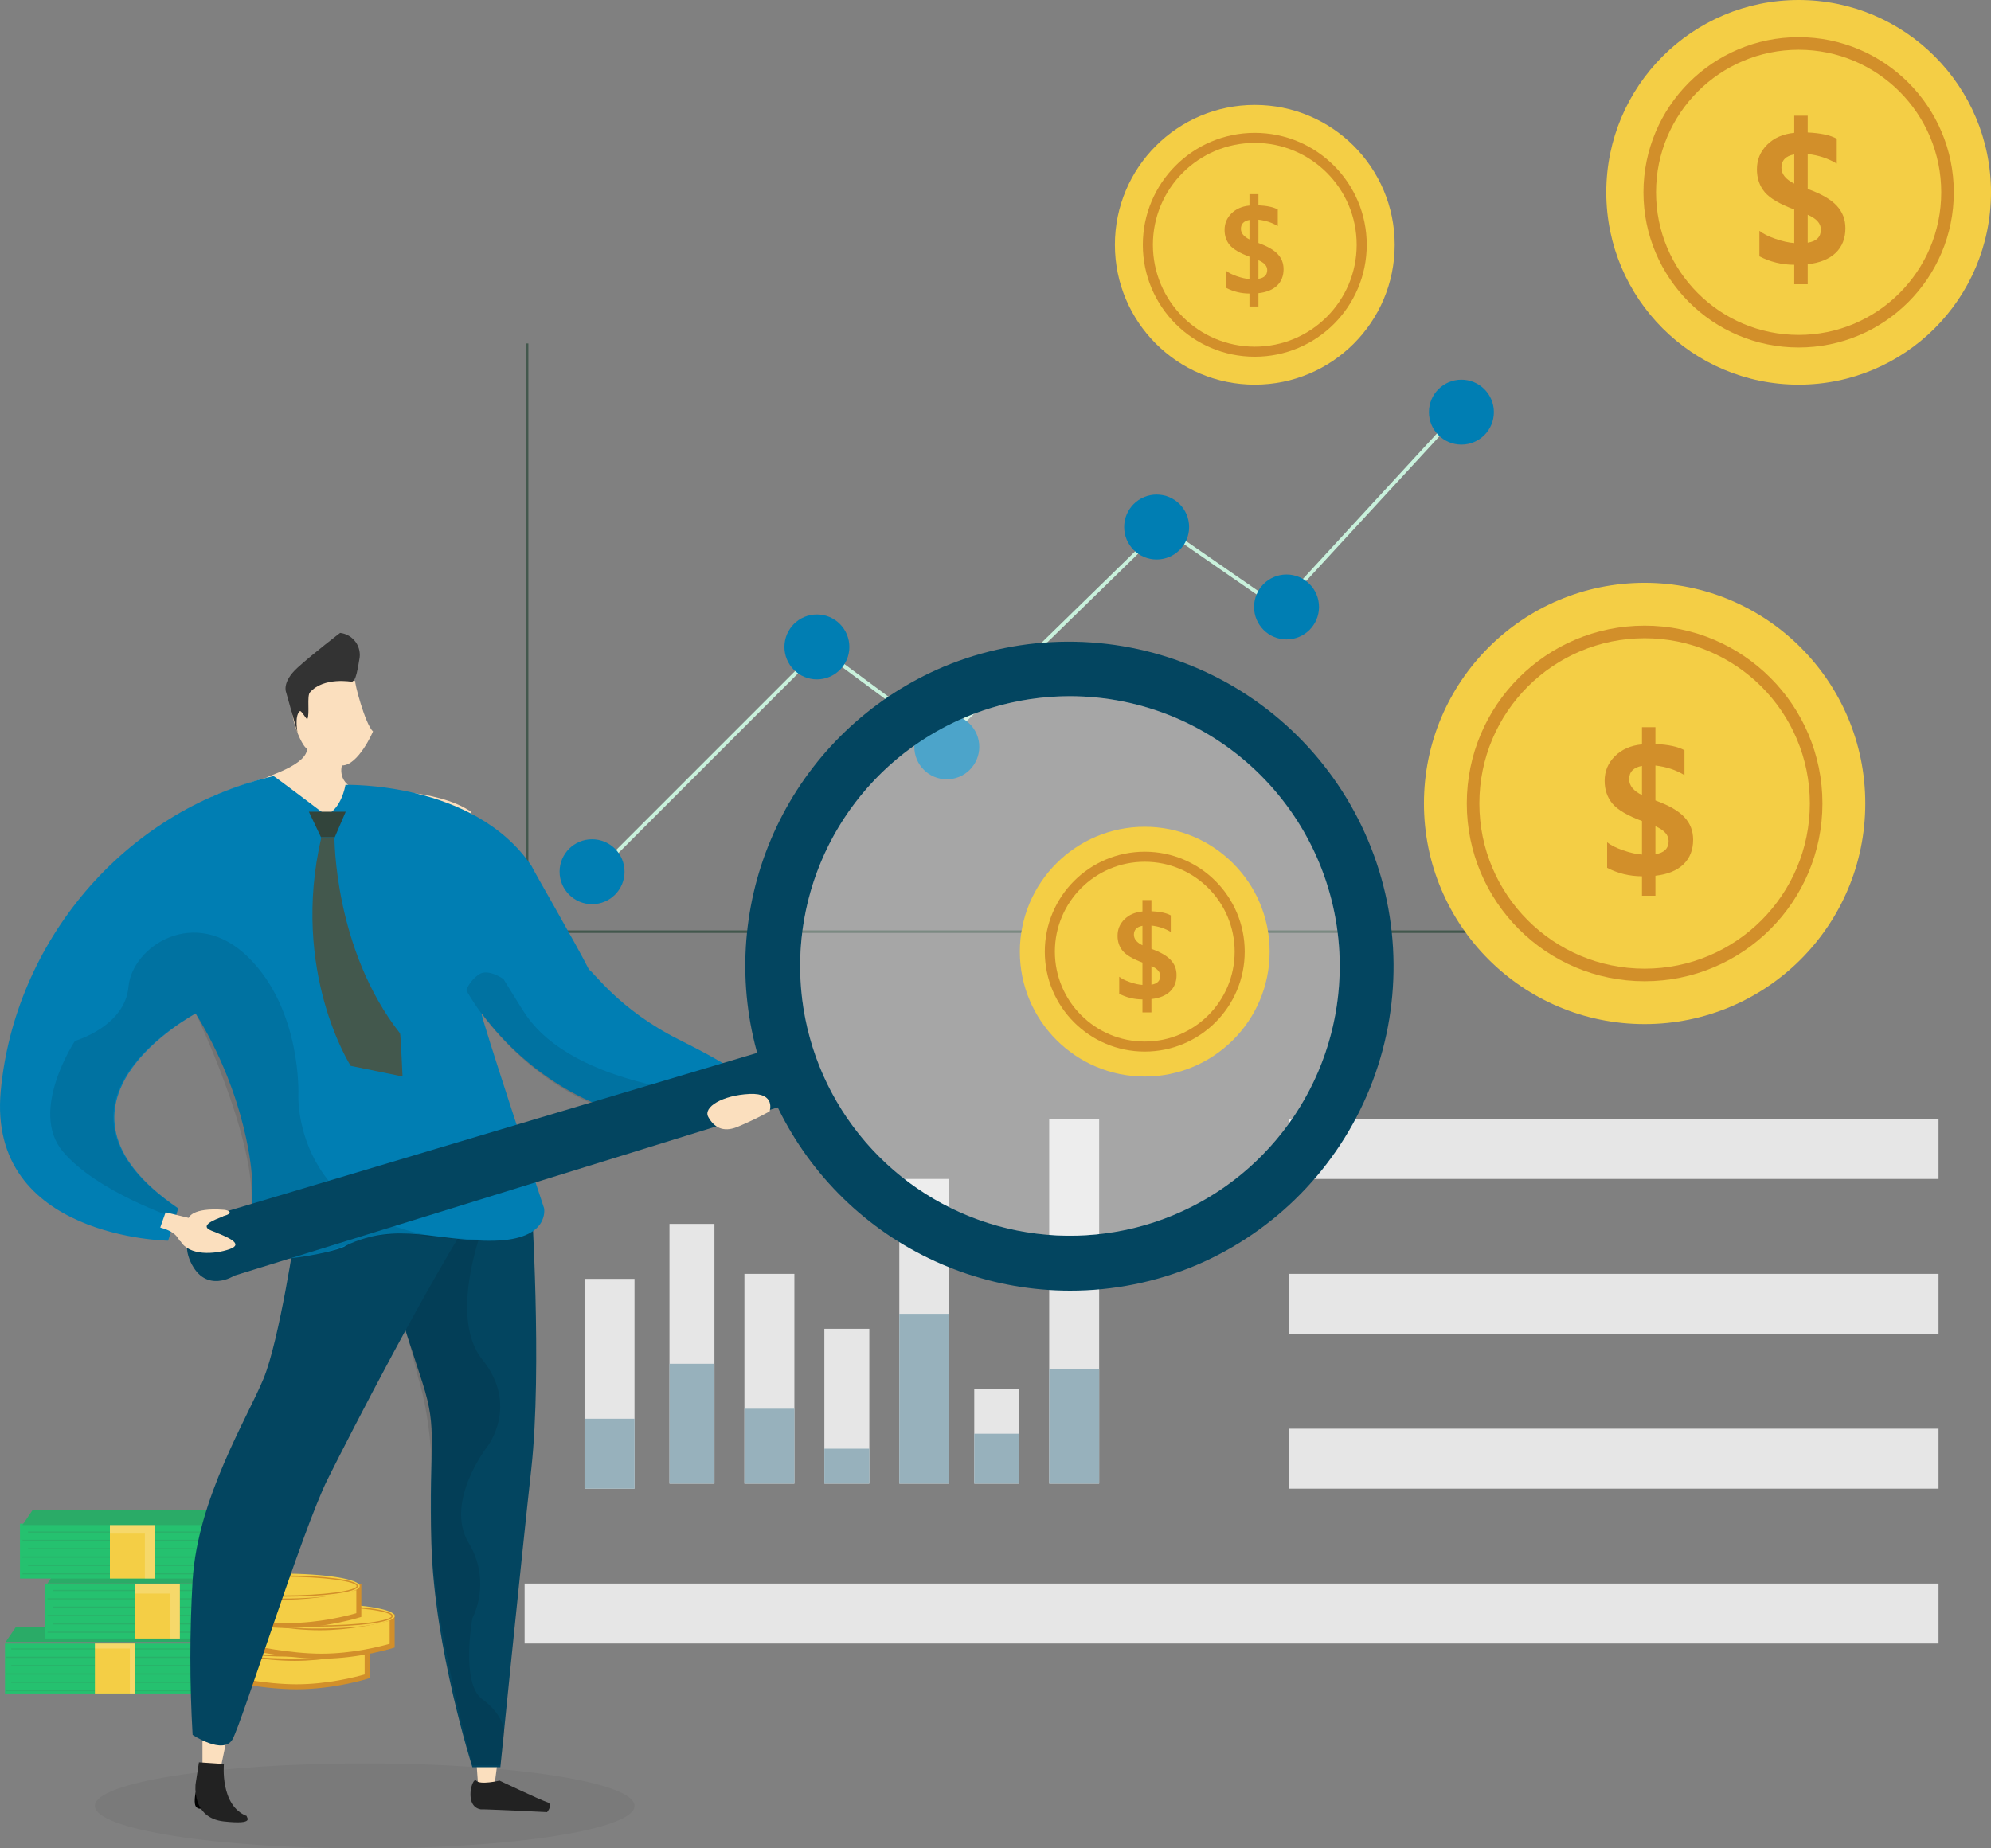<svg width="350" height="325" viewBox="0 0 350 325" fill="none" xmlns="http://www.w3.org/2000/svg">
<rect x="0" y="0" width="350" height="325" fill="#808080" stroke="none"/>
<g clip-path="url(#clip0_1418_790)">
<path opacity="0.05" d="M64.115 325C90.309 325 111.543 321.657 111.543 317.534C111.543 313.41 90.309 310.068 64.115 310.068C37.922 310.068 16.688 313.41 16.688 317.534C16.688 321.657 37.922 325 64.115 325Z" fill="black"/>
<path d="M52.134 296.593C46.211 296.593 39.559 295.097 38.016 294.73V289.765C39.866 290.213 46.054 291.599 51.808 291.599C57.466 291.599 62.823 290.259 64.54 289.785V294.751C63.244 295.137 57.972 296.593 52.134 296.593Z" fill="#F4CE45"/>
<path d="M38.456 290.323V294.382C40.454 294.843 46.617 296.154 52.136 296.154C57.525 296.154 62.432 294.899 64.103 294.421V290.362C61.955 290.927 57.068 292.038 51.81 292.038C46.415 292.038 40.788 290.869 38.456 290.323ZM37.578 289.203C37.578 289.203 44.959 291.16 51.81 291.16C58.66 291.16 64.981 289.203 64.981 289.203V295.075C64.981 295.075 58.986 297.033 52.136 297.033C45.285 297.033 37.578 295.075 37.578 295.075V289.203Z" fill="#D28F2A"/>
<path d="M51.379 291.622C58.898 291.622 64.993 290.638 64.993 289.426C64.993 288.213 58.898 287.23 51.379 287.23C43.861 287.23 37.766 288.213 37.766 289.426C37.766 290.638 43.861 291.622 51.379 291.622Z" fill="#F4CE45"/>
<path d="M51.377 291.182C58.654 291.182 64.552 290.396 64.552 289.426C64.552 288.455 58.654 287.669 51.377 287.669C44.102 287.669 38.203 288.455 38.203 289.426C38.203 290.396 44.102 291.182 51.377 291.182Z" stroke="#D28F2A" stroke-width="0.221"/>
<path d="M56.531 291.211C50.607 291.211 43.955 289.714 42.412 289.347V284.382C44.262 284.83 50.45 286.216 56.205 286.216C61.862 286.216 67.219 284.876 68.937 284.403V289.368C67.641 289.754 62.368 291.211 56.531 291.211Z" fill="#F4CE45"/>
<path d="M42.853 284.94V288.999C44.85 289.46 51.013 290.771 56.532 290.771C61.922 290.771 66.828 289.516 68.499 289.038V284.979C66.352 285.544 61.465 286.655 56.206 286.655C50.811 286.655 45.184 285.486 42.853 284.94ZM41.975 283.82C41.975 283.82 49.355 285.777 56.206 285.777C63.057 285.777 69.377 283.82 69.377 283.82V289.692C69.377 289.692 63.383 291.65 56.532 291.65C49.682 291.65 41.975 289.692 41.975 289.692V283.82Z" fill="#D28F2A"/>
<path d="M55.766 286.351C63.285 286.351 69.379 285.368 69.379 284.155C69.379 282.942 63.285 281.959 55.766 281.959C48.247 281.959 42.152 282.942 42.152 284.155C42.152 285.368 48.247 286.351 55.766 286.351Z" fill="#F4CE45"/>
<path d="M55.764 285.912C63.04 285.912 68.939 285.125 68.939 284.155C68.939 283.185 63.04 282.398 55.764 282.398C48.488 282.398 42.59 283.185 42.59 284.155C42.59 285.125 48.488 285.912 55.764 285.912Z" stroke="#D28F2A" stroke-width="0.221"/>
<path d="M50.669 285.827C44.746 285.827 38.094 284.331 36.551 283.964V278.999C38.401 279.447 44.589 280.833 50.343 280.833C56.001 280.833 61.358 279.493 63.075 279.019V283.984C61.779 284.371 56.507 285.827 50.669 285.827Z" fill="#F4CE45"/>
<path d="M36.992 279.557V283.615C38.989 284.077 45.152 285.388 50.671 285.388C56.06 285.388 60.967 284.132 62.638 283.655V279.595C60.491 280.161 55.603 281.272 50.345 281.272C44.95 281.272 39.323 280.102 36.992 279.557ZM36.113 278.436C36.113 278.436 43.494 280.394 50.345 280.394C57.196 280.394 63.516 278.436 63.516 278.436V284.309C63.516 284.309 57.522 286.266 50.671 286.266C43.82 286.266 36.113 284.309 36.113 284.309V278.436Z" fill="#D28F2A"/>
<path d="M49.625 281.081C57.144 281.081 63.239 280.098 63.239 278.885C63.239 277.672 57.144 276.689 49.625 276.689C42.107 276.689 36.012 277.672 36.012 278.885C36.012 280.098 42.107 281.081 49.625 281.081Z" fill="#F4CE45"/>
<path d="M49.624 280.642C56.9 280.642 62.798 279.855 62.798 278.885C62.798 277.915 56.9 277.128 49.624 277.128C42.348 277.128 36.449 277.915 36.449 278.885C36.449 279.855 42.348 280.642 49.624 280.642Z" stroke="#D28F2A" stroke-width="0.221"/>
<path d="M39.52 288.986H0.875V297.77H39.52V288.986Z" fill="#25C16F"/>
<path opacity="0.15" d="M38.798 289.937H2.098" stroke="#43584D" stroke-width="0.221" stroke-linecap="square"/>
<path opacity="0.15" d="M39.289 291.405H1.121" stroke="#43584D" stroke-width="0.221" stroke-linecap="square"/>
<path opacity="0.15" d="M38.798 292.873H2.098" stroke="#43584D" stroke-width="0.221" stroke-linecap="square"/>
<path opacity="0.15" d="M39.289 294.341H1.121" stroke="#43584D" stroke-width="0.221" stroke-linecap="square"/>
<path opacity="0.15" d="M38.798 295.809H2.098" stroke="#43584D" stroke-width="0.221" stroke-linecap="square"/>
<path opacity="0.15" d="M39.289 297.277H1.121" stroke="#43584D" stroke-width="0.221" stroke-linecap="square"/>
<path d="M23.71 288.986H16.684V297.77H23.71V288.986Z" fill="#F4CE45"/>
<path opacity="0.2" d="M22.832 288.986H16.684V289.865H22.832V288.986Z" fill="white"/>
<path opacity="0.2" d="M23.71 288.986H22.832V297.77H23.71V288.986Z" fill="white"/>
<path d="M39.533 288.713L37.698 286.022H2.83L0.998 288.713H39.533Z" fill="#2AAB67"/>
<path d="M46.547 278.446H7.902V288.108H46.547V278.446Z" fill="#25C16F"/>
<path opacity="0.15" d="M46.142 279.66H9.441" stroke="#43584D" stroke-width="0.221" stroke-linecap="square"/>
<path opacity="0.15" d="M46.629 281.128H8.461" stroke="#43584D" stroke-width="0.221" stroke-linecap="square"/>
<path opacity="0.15" d="M46.142 282.596H9.441" stroke="#43584D" stroke-width="0.221" stroke-linecap="square"/>
<path opacity="0.15" d="M46.629 284.064H8.461" stroke="#43584D" stroke-width="0.221" stroke-linecap="square"/>
<path opacity="0.15" d="M46.142 285.533H9.441" stroke="#43584D" stroke-width="0.221" stroke-linecap="square"/>
<path opacity="0.15" d="M46.629 287.001H8.461" stroke="#43584D" stroke-width="0.221" stroke-linecap="square"/>
<path d="M31.616 278.446H23.711V288.108H31.616V278.446Z" fill="#F4CE45"/>
<path opacity="0.2" d="M29.859 278.446H23.711V280.203H29.859V278.446Z" fill="white"/>
<path opacity="0.2" d="M31.616 278.446H29.859V288.108H31.616V278.446Z" fill="white"/>
<path d="M46.871 278.436L45.036 275.745H10.168L8.336 278.436H46.871Z" fill="#2AAB67"/>
<path d="M42.155 267.905H3.51V277.567H42.155V267.905Z" fill="#25C16F"/>
<path opacity="0.15" d="M41.736 269.382H5.035" stroke="#43584D" stroke-width="0.221" stroke-linecap="square"/>
<path opacity="0.15" d="M42.223 270.851H4.055" stroke="#43584D" stroke-width="0.221" stroke-linecap="square"/>
<path opacity="0.15" d="M41.736 272.319H5.035" stroke="#43584D" stroke-width="0.221" stroke-linecap="square"/>
<path opacity="0.15" d="M42.223 273.787H4.055" stroke="#43584D" stroke-width="0.221" stroke-linecap="square"/>
<path opacity="0.15" d="M41.736 275.255H5.035" stroke="#43584D" stroke-width="0.221" stroke-linecap="square"/>
<path opacity="0.15" d="M42.223 276.723H4.055" stroke="#43584D" stroke-width="0.221" stroke-linecap="square"/>
<path d="M27.225 267.905H19.32V277.567H27.225V267.905Z" fill="#F4CE45"/>
<path opacity="0.2" d="M25.468 267.905H19.32V269.662H25.468V267.905Z" fill="white"/>
<path opacity="0.2" d="M27.223 267.905H25.467V277.567H27.223V267.905Z" fill="white"/>
<path d="M42.467 268.159L40.632 265.468H5.764L3.932 268.159H42.467Z" fill="#2AAB67"/>
<path d="M92.662 60.608V163.818" stroke="#43584D" stroke-width="0.442" stroke-linecap="square"/>
<path d="M265.686 163.818H92.662" stroke="#43584D" stroke-width="0.442" stroke-linecap="square"/>
<path d="M102.322 155.912L142.724 115.507" stroke="#C9F1DC" stroke-width="0.664" stroke-linecap="round"/>
<path d="M166.439 130.512L142.725 112.945" stroke="#C9F1DC" stroke-width="0.664" stroke-linecap="round"/>
<path d="M203.328 93.719L166.439 129.733" stroke="#C9F1DC" stroke-width="0.664" stroke-linecap="round"/>
<path d="M226.162 107.768L203.326 91.957" stroke="#C9F1DC" stroke-width="0.664" stroke-linecap="round"/>
<path d="M256.904 72.027L226.164 105.405" stroke="#C9F1DC" stroke-width="0.664" stroke-linecap="round"/>
<path d="M143.603 119.459C146.756 119.459 149.312 116.903 149.312 113.75C149.312 110.597 146.756 108.041 143.603 108.041C140.45 108.041 137.895 110.597 137.895 113.75C137.895 116.903 140.45 119.459 143.603 119.459Z" fill="#007EB3"/>
<path d="M104.08 158.987C107.233 158.987 109.789 156.43 109.789 153.277C109.789 150.124 107.233 147.568 104.08 147.568C100.927 147.568 98.371 150.124 98.371 153.277C98.371 156.43 100.927 158.987 104.08 158.987Z" fill="#007EB3"/>
<path d="M166.439 137.027C169.592 137.027 172.148 134.471 172.148 131.318C172.148 128.164 169.592 125.608 166.439 125.608C163.286 125.608 160.73 128.164 160.73 131.318C160.73 134.471 163.286 137.027 166.439 137.027Z" fill="#007EB3"/>
<path d="M203.328 98.378C206.481 98.378 209.037 95.822 209.037 92.669C209.037 89.516 206.481 86.96 203.328 86.96C200.175 86.96 197.619 89.516 197.619 92.669C197.619 95.822 200.175 98.378 203.328 98.378Z" fill="#007EB3"/>
<path d="M226.162 112.432C229.315 112.432 231.871 109.876 231.871 106.723C231.871 103.57 229.315 101.014 226.162 101.014C223.009 101.014 220.453 103.57 220.453 106.723C220.453 109.876 223.009 112.432 226.162 112.432Z" fill="#007EB3"/>
<path d="M256.902 78.176C260.055 78.176 262.611 75.62 262.611 72.466C262.611 69.313 260.055 66.757 256.902 66.757C253.749 66.757 251.193 69.313 251.193 72.466C251.193 75.62 253.749 78.176 256.902 78.176Z" fill="#007EB3"/>
<path d="M193.222 196.757H184.439V260.878H193.222V196.757Z" fill="#E6E6E6"/>
<path d="M193.222 240.676H184.439V260.878H193.222V240.676Z" fill="#97B1BC"/>
<path d="M166.873 207.297H158.09V260.878H166.873V207.297Z" fill="#E6E6E6"/>
<path d="M166.873 231.014H158.09V260.878H166.873V231.014Z" fill="#97B1BC"/>
<path d="M152.819 233.649H144.914V260.878H152.819V233.649Z" fill="#E6E6E6"/>
<path d="M152.819 254.73H144.914V260.878H152.819V254.73Z" fill="#97B1BC"/>
<path d="M139.646 223.987H130.863V260.878H139.646V223.987Z" fill="#E6E6E6"/>
<path d="M139.646 247.703H130.863V260.878H139.646V247.703Z" fill="#97B1BC"/>
<path d="M125.592 215.203H117.688V260.878H125.592V215.203Z" fill="#E6E6E6"/>
<path d="M125.592 239.797H117.688V260.878H125.592V239.797Z" fill="#97B1BC"/>
<path d="M111.541 224.865H102.758V261.757H111.541V224.865Z" fill="#E6E6E6"/>
<path d="M111.541 249.459H102.758V261.757H111.541V249.459Z" fill="#97B1BC"/>
<path d="M179.17 244.189H171.266V260.878H179.17V244.189Z" fill="#E6E6E6"/>
<path d="M179.17 252.094H171.266V260.878H179.17V252.094Z" fill="#97B1BC"/>
<path d="M340.78 196.757H226.602V207.297H340.78V196.757Z" fill="#E6E6E6"/>
<path d="M340.78 223.987H226.602V234.527H340.78V223.987Z" fill="#E6E6E6"/>
<path d="M340.78 251.216H226.602V261.757H340.78V251.216Z" fill="#E6E6E6"/>
<path d="M340.778 278.446H92.221V288.987H340.778V278.446Z" fill="#E6E6E6"/>
<path d="M34.407 315.136C34.407 315.136 33.912 317.291 34.571 317.804C34.732 317.951 34.943 318.033 35.162 318.033C35.381 318.033 35.592 317.951 35.754 317.804L34.407 315.136Z" fill="black"/>
<path d="M83.717 309.362L84.083 314.412H86.865L87.596 308.776L83.717 309.362Z" fill="#FBDFBE"/>
<path d="M35.592 304.677V311.484H38.666L40.203 304.128L35.592 304.677Z" fill="#FBDFBE"/>
<path d="M93.405 210.778C93.405 210.778 95.338 240.643 93.405 258.211C91.473 275.778 87.96 310.738 87.96 310.738H83.041C83.041 310.738 76.366 289.832 75.839 271.562C75.312 253.292 77.069 251.887 74.258 243.103C71.448 234.319 64.07 212.184 64.07 212.184L93.405 210.778Z" fill="#034560"/>
<path d="M83.716 313.095C83.057 312.289 81.447 317.633 84.521 318.145C84.741 318.072 96.174 318.631 96.174 318.631C96.174 318.631 97.345 317.241 96.174 316.874C95.004 316.508 87.815 313.097 87.815 313.097C87.815 313.097 84.374 313.9 83.716 313.095Z" fill="#222222"/>
<path opacity="0.1" d="M65.059 209.197L73.555 242.4C73.555 242.4 76.717 251.711 75.839 266.292C74.96 280.873 83.041 310.386 83.041 310.386H87.959L88.662 304.589C88.662 304.589 88.662 301.603 84.797 298.792C80.933 295.981 83.041 284.562 83.041 284.562C84.059 282.458 84.528 280.131 84.406 277.796C84.283 275.462 83.572 273.196 82.338 271.211C78.122 264.008 85.676 254.346 85.676 254.346C85.676 254.346 91.297 247.143 84.797 239.062C78.298 230.981 85.676 213.589 85.676 213.589V206.035L65.059 209.197Z" fill="black"/>
<path d="M51.951 216.479C51.951 216.479 49.14 235.549 46.33 242.4C43.519 249.251 34.736 263.481 33.858 277.886C33.336 286.933 33.336 296.003 33.858 305.049C33.858 305.049 39.23 308.624 40.855 305.858C42.479 303.091 53.181 268.927 57.572 260.143C61.963 251.359 74.787 226.413 84.448 211.305C84.096 210.954 51.951 216.479 51.951 216.479Z" fill="#034560"/>
<path d="M37.266 140.094C40.418 138.781 43.644 137.652 46.927 136.713C46.734 136.52 54.171 134.491 53.978 131.496C53.785 132.076 51.471 128.394 51.181 123.95C50.892 119.506 59.484 117.489 62.478 119.807C62.188 119.711 64.217 127.439 65.569 128.598C65.569 128.695 62.961 134.587 60.159 134.587C59.966 134.587 59.096 138.934 64.603 138.934C64.796 139.031 76.676 138.548 82.761 142.702C82.568 142.895 87.784 151.686 87.784 151.686L38.331 153.521L37.266 140.094Z" fill="#FBDFBE"/>
<path d="M29.554 218.157C29.554 218.157 -2.285 217.718 0.131 191.806C2.546 165.893 21.492 142.616 48.06 136.468C47.401 135.809 57.345 143.369 57.345 143.369C57.345 143.369 59.854 142.491 60.732 138.005C60.732 138.005 83.348 137.346 93.449 152.278C93.449 152.498 101.353 166.113 103.549 170.505C104.208 170.724 108.819 177.532 119.358 182.802C129.898 188.072 130.118 189.17 130.118 189.17C130.118 189.17 126.385 192.025 128.362 197.515C128.362 198.174 102.232 201.468 84.666 178.191C84.227 177.971 95.645 212.447 95.645 212.447C95.645 212.447 96.743 217.937 86.862 218.157C76.981 218.376 69.955 214.643 60.733 219.035C60.733 219.694 44.924 223.427 44.265 219.914V206.738C44.265 206.738 43.606 193.123 34.384 178.191C34.604 178.191 4.303 194.001 31.31 212.447C31.31 212.667 29.554 218.157 29.554 218.157Z" fill="#007EB3"/>
<path opacity="0.1" d="M30.871 214.204C30.871 214.204 17.07 209.624 11.047 202.472C5.025 195.319 13.18 183.022 13.18 183.022C13.18 183.022 21.963 180.512 22.59 173.485C23.217 166.458 34.259 159.054 43.669 168.34C53.079 177.627 52.452 192.558 52.452 192.558C52.452 192.558 51.252 218.478 86.258 218.101L75.036 217.403C75.036 217.403 71.843 216.418 65.563 217.403C63.089 217.79 61.019 218.99 58.592 219.748C55.777 220.634 52.864 221.169 49.919 221.341C42.212 221.667 44.21 218.706 44.21 218.706C44.21 218.706 43.959 222.706 44.21 210.91C44.461 199.114 34.412 178.191 34.412 178.191C34.412 178.191 3.973 194.001 31.338 212.53C31.149 213.078 30.994 213.637 30.871 214.204Z" fill="black"/>
<path d="M54.295 142.726H60.772L58.84 147.228H56.436L54.295 142.726Z" fill="#32443B"/>
<path d="M58.795 147.228C58.795 147.228 58.686 166.881 70.323 181.704C70.433 181.814 70.762 189.28 70.762 189.28L61.65 187.414C61.65 187.414 51.001 170.834 56.49 147.228H58.795Z" fill="#43584D"/>
<path opacity="0.1" d="M81.959 174.091C81.959 174.091 96.231 201.248 128.436 197.588C128.326 197.588 127.63 196.527 127.411 192.684C127.74 192.574 100.915 191.696 92.132 177.971C92.022 177.861 88.509 172.152 88.509 172.152C88.509 172.152 85.765 170.175 84.118 171.383C83.158 172.065 82.41 173.003 81.959 174.091Z" fill="black"/>
<path d="M136.486 184.12L37.239 213.765C37.239 213.765 30.871 216.18 33.506 221.89C36.141 227.599 41.191 224.305 41.191 224.305L140.438 193.562L136.486 184.12Z" fill="#034560"/>
<path d="M188.083 226.94C174.913 226.932 162.15 222.371 151.957 214.029C141.764 205.688 134.767 194.079 132.153 181.17C129.538 168.26 131.465 154.843 137.609 143.192C143.752 131.541 153.734 122.372 165.862 117.238C179.801 111.416 195.477 111.353 209.461 117.065C223.445 122.776 234.597 133.796 240.474 147.712C246.352 161.628 246.478 177.306 240.823 191.314C235.169 205.322 224.195 216.519 210.304 222.454C203.274 225.429 195.717 226.955 188.083 226.94ZM188.083 122.413C178.703 122.413 169.533 125.195 161.734 130.407C153.934 135.619 147.855 143.027 144.266 151.694C140.676 160.361 139.737 169.898 141.567 179.099C143.397 188.3 147.914 196.752 154.547 203.386C161.18 210.019 169.63 214.537 178.831 216.367C188.031 218.197 197.567 217.258 206.233 213.668C214.899 210.078 222.307 203.998 227.518 196.198C232.73 188.398 235.511 179.227 235.511 169.846C235.497 157.27 230.496 145.214 221.604 136.322C212.713 127.429 200.658 122.428 188.083 122.413Z" fill="#034560"/>
<path opacity="0.3" d="M188.084 217.278C214.278 217.278 235.512 196.042 235.512 169.846C235.512 143.65 214.278 122.413 188.084 122.413C161.89 122.413 140.656 143.65 140.656 169.846C140.656 196.042 161.89 217.278 188.084 217.278Z" fill="white"/>
<path d="M124.519 196.417C125.507 198.174 127.044 199.162 129.569 198.174C131.52 197.362 133.426 196.445 135.278 195.429C135.278 195.429 136.486 192.135 131.765 192.354C127.044 192.574 123.531 194.66 124.519 196.417Z" fill="#FBDFBE"/>
<path d="M29.115 213.161L33.177 214.15C33.177 214.15 33.671 212.283 39.38 212.722C40.149 212.791 41.261 213.299 39.229 213.848C39.394 213.957 34.384 215.302 37.184 216.4C39.984 217.498 43.003 218.706 40.368 219.64C37.733 220.573 33.287 220.847 31.75 218.267C31.366 218.267 31.42 216.675 28.182 215.851C28.127 215.906 29.115 213.161 29.115 213.161Z" fill="#FBDFBE"/>
<path d="M52.308 128.892L50.305 121.755C50.305 121.755 49.471 119.959 52.325 117.379C55.179 114.798 59.791 111.285 59.791 111.285C60.337 111.347 60.865 111.524 61.339 111.804C61.812 112.084 62.221 112.462 62.538 112.911C62.856 113.361 63.074 113.873 63.18 114.413C63.285 114.953 63.275 115.509 63.15 116.045C62.491 120.327 62.052 119.532 61.932 119.888C61.877 119.888 56.892 118.955 54.477 121.755C53.926 122.393 54.47 125.476 54.038 126.422C53.914 126.69 52.841 124.577 52.661 125.108C51.736 125.919 52.308 128.892 52.308 128.892Z" fill="#333333"/>
<path d="M34.971 309.875L39.362 310.167C39.362 310.167 38.63 317.487 43.387 319.317C43.168 319.464 45.135 320.892 39.362 320.268C33.589 319.645 34.385 313.681 34.385 313.681L34.971 309.875Z" fill="#222222"/>
<path d="M201.237 189.291C213.363 189.291 223.194 179.459 223.194 167.331C223.194 155.203 213.363 145.372 201.237 145.372C189.11 145.372 179.279 155.203 179.279 167.331C179.279 179.459 189.11 189.291 201.237 189.291Z" fill="#F4CE45"/>
<path d="M202.41 175.666V178.01H200.833V175.731C199.371 175.723 198.01 175.392 196.749 174.737V171.744C197.167 172.083 197.79 172.396 198.618 172.684C199.446 172.972 200.185 173.138 200.833 173.181V169.249C199.148 168.622 197.995 167.945 197.376 167.218C196.764 166.483 196.458 165.59 196.458 164.539C196.458 163.408 196.857 162.447 197.657 161.655C198.456 160.855 199.515 160.391 200.833 160.261V158.252H202.41V160.218C203.929 160.29 205.064 160.535 205.813 160.953V163.869C204.805 163.257 203.67 162.883 202.41 162.746V166.84C203.987 167.409 205.118 168.061 205.802 168.795C206.486 169.523 206.828 170.405 206.828 171.442C206.828 172.637 206.447 173.602 205.683 174.337C204.92 175.064 203.829 175.507 202.41 175.666ZM200.833 166.213V162.789C199.832 162.969 199.331 163.491 199.331 164.355C199.331 165.097 199.832 165.717 200.833 166.213ZM202.41 169.865V173.138C203.44 172.98 203.955 172.465 203.955 171.593C203.955 170.887 203.44 170.311 202.41 169.865Z" fill="#D28F2A"/>
<path d="M201.238 184.02C210.455 184.02 217.926 176.548 217.926 167.331C217.926 158.114 210.455 150.642 201.238 150.642C192.022 150.642 184.551 158.114 184.551 167.331C184.551 176.548 192.022 184.02 201.238 184.02Z" stroke="#D28F2A" stroke-width="1.77"/>
<path d="M220.582 67.635C234.164 67.635 245.175 56.624 245.175 43.041C245.175 29.457 234.164 18.446 220.582 18.446C207.001 18.446 195.99 29.457 195.99 43.041C195.99 56.624 207.001 67.635 220.582 67.635Z" fill="#F4CE45"/>
<path d="M221.222 51.551V53.895H219.645V51.615C218.183 51.608 216.822 51.277 215.562 50.622V47.629C215.98 47.968 216.602 48.281 217.431 48.569C218.259 48.857 218.997 49.023 219.645 49.066V45.134C217.96 44.507 216.808 43.83 216.188 43.103C215.576 42.368 215.27 41.475 215.27 40.424C215.27 39.293 215.67 38.332 216.469 37.54C217.269 36.74 218.327 36.276 219.645 36.146V34.137H221.222V36.103C222.742 36.175 223.876 36.42 224.625 36.837V39.754C223.617 39.142 222.483 38.767 221.222 38.631V42.725C222.8 43.294 223.93 43.946 224.614 44.68C225.299 45.407 225.641 46.29 225.641 47.327C225.641 48.522 225.259 49.487 224.496 50.222C223.732 50.949 222.641 51.392 221.222 51.551ZM219.645 42.098V38.674C218.644 38.854 218.144 39.376 218.144 40.24C218.144 40.982 218.644 41.601 219.645 42.098ZM221.222 45.75V49.023C222.252 48.864 222.767 48.349 222.767 47.478C222.767 46.772 222.252 46.196 221.222 45.75Z" fill="#D28F2A"/>
<path d="M220.581 61.838C230.961 61.838 239.376 53.422 239.376 43.041C239.376 32.659 230.961 24.243 220.581 24.243C210.2 24.243 201.785 32.659 201.785 43.041C201.785 53.422 210.2 61.838 220.581 61.838Z" stroke="#D28F2A" stroke-width="1.77"/>
<path d="M316.185 67.635C334.861 67.635 350 52.495 350 33.818C350 15.141 334.861 0 316.185 0C297.51 0 282.371 15.141 282.371 33.818C282.371 52.495 297.51 67.635 316.185 67.635Z" fill="#F4CE45"/>
<path d="M316.185 59.993C330.64 59.993 342.358 48.274 342.358 33.817C342.358 19.361 330.64 7.642 316.185 7.642C301.73 7.642 290.012 19.361 290.012 33.817C290.012 48.274 301.73 59.993 316.185 59.993Z" stroke="#D28F2A" stroke-width="2.212"/>
<path d="M317.779 46.463V49.98H315.413V46.56C313.22 46.55 311.178 46.053 309.288 45.07V40.581C309.915 41.089 310.849 41.559 312.091 41.991C313.334 42.423 314.441 42.672 315.413 42.736V36.838C312.885 35.898 311.157 34.883 310.228 33.792C309.31 32.69 308.851 31.35 308.851 29.773C308.851 28.077 309.45 26.635 310.649 25.447C311.848 24.247 313.436 23.551 315.413 23.356V20.342H317.779V23.291C320.058 23.399 321.76 23.767 322.883 24.393V28.768C321.371 27.85 319.669 27.288 317.779 27.083V33.225C320.145 34.078 321.841 35.056 322.867 36.157C323.893 37.249 324.406 38.572 324.406 40.127C324.406 41.921 323.834 43.368 322.689 44.47C321.544 45.561 319.907 46.226 317.779 46.463ZM315.413 32.285V27.148C313.912 27.418 313.161 28.201 313.161 29.498C313.161 30.61 313.912 31.539 315.413 32.285ZM317.779 37.762V42.672C319.324 42.434 320.096 41.661 320.096 40.354C320.096 39.296 319.324 38.431 317.779 37.762Z" fill="#D28F2A"/>
<path d="M289.108 180.069C310.532 180.069 327.9 162.699 327.9 141.273C327.9 119.847 310.532 102.478 289.108 102.478C267.684 102.478 250.316 119.847 250.316 141.273C250.316 162.699 267.684 180.069 289.108 180.069Z" fill="#F4CE45"/>
<path d="M291.011 153.986V157.502H288.646V154.083C286.453 154.072 284.411 153.575 282.52 152.592V148.104C283.147 148.611 284.081 149.081 285.324 149.513C286.566 149.945 287.673 150.194 288.646 150.259V144.36C286.118 143.421 284.389 142.405 283.46 141.314C282.542 140.212 282.083 138.873 282.083 137.295C282.083 135.599 282.682 134.157 283.882 132.969C285.081 131.77 286.669 131.073 288.646 130.879V127.865H291.011V130.814C293.291 130.922 294.992 131.289 296.116 131.916V136.291C294.603 135.373 292.902 134.811 291.011 134.606V140.747C293.377 141.6 295.073 142.578 296.099 143.68C297.126 144.771 297.639 146.094 297.639 147.65C297.639 149.443 297.066 150.891 295.921 151.993C294.776 153.084 293.139 153.748 291.011 153.986ZM288.646 139.807V134.67C287.144 134.94 286.393 135.724 286.393 137.02C286.393 138.133 287.144 139.062 288.646 139.807ZM291.011 145.284V150.194C292.556 149.956 293.329 149.184 293.329 147.877C293.329 146.818 292.556 145.954 291.011 145.284Z" fill="#D28F2A"/>
<path d="M289.108 171.43C305.761 171.43 319.262 157.928 319.262 141.272C319.262 124.617 305.761 111.115 289.108 111.115C272.454 111.115 258.953 124.617 258.953 141.272C258.953 157.928 272.454 171.43 289.108 171.43Z" stroke="#D28F2A" stroke-width="2.212"/>
</g>
<defs>
<clipPath id="clip0_1418_790">
<rect width="350" height="325" fill="white"/>
</clipPath>
</defs>
</svg>
